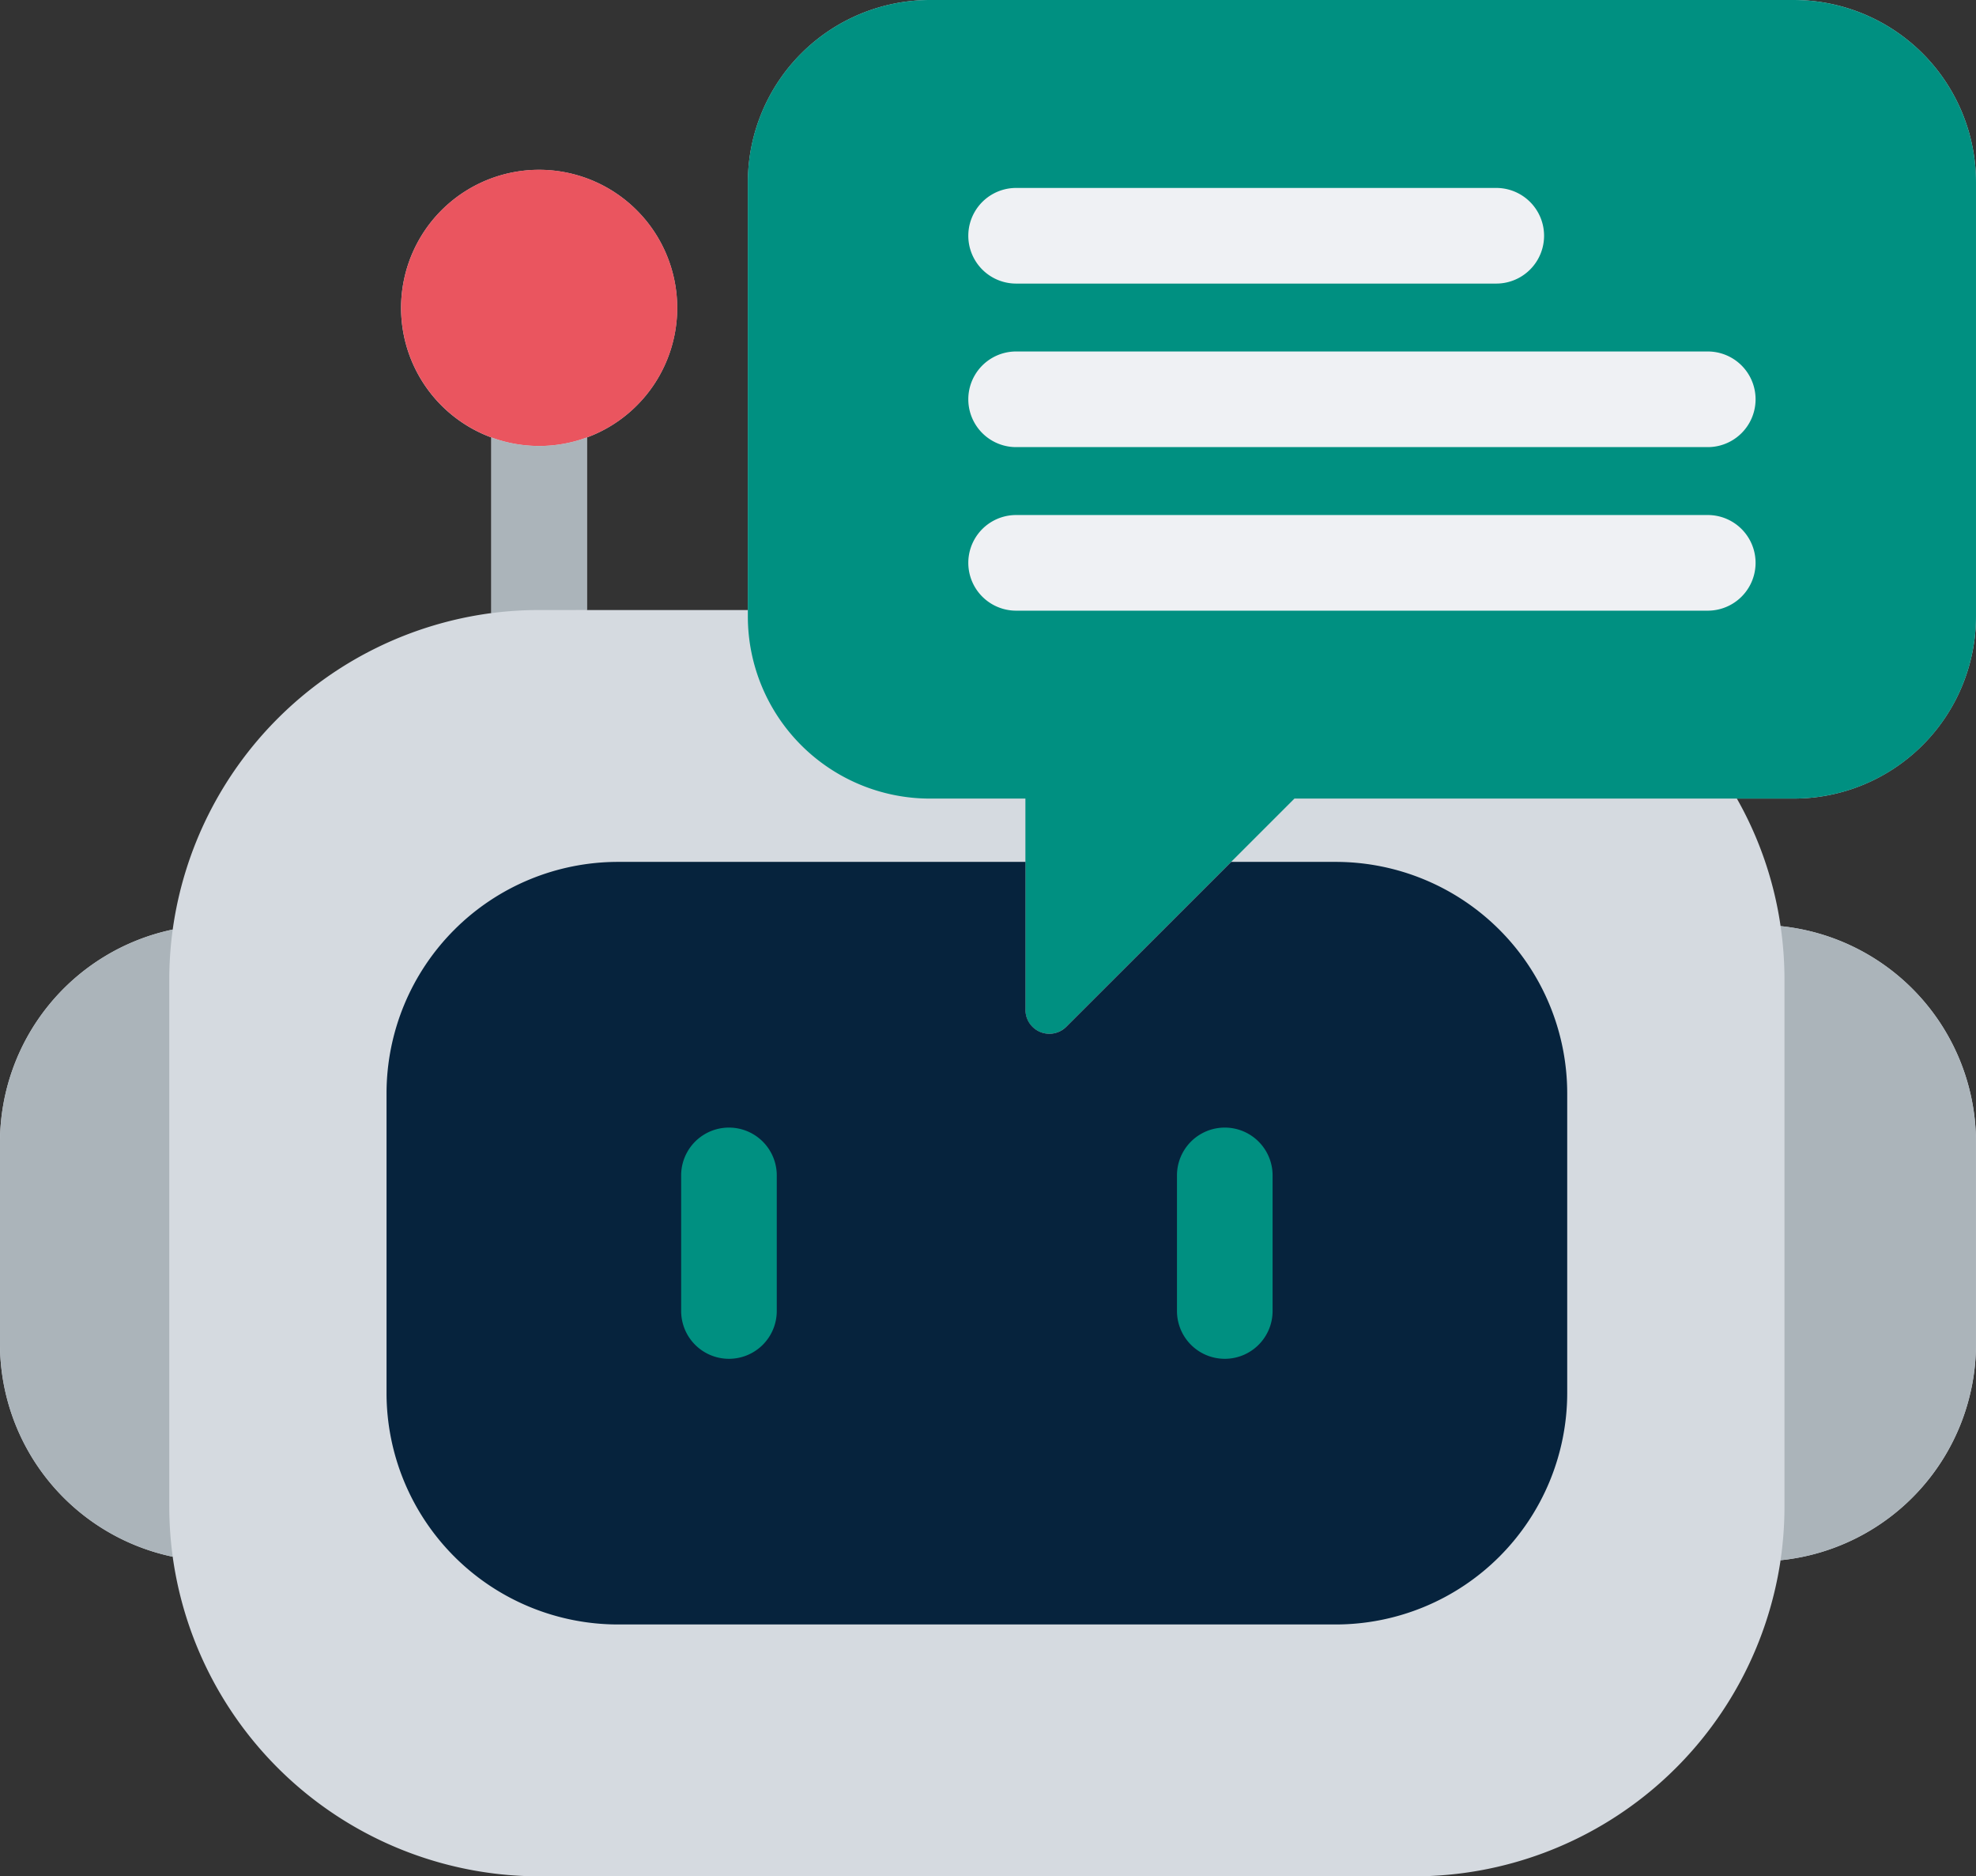 <?xml version="1.0" encoding="UTF-8"?> <svg xmlns="http://www.w3.org/2000/svg" width="147.224" height="139.769" viewBox="0 0 147.224 139.769"><rect x="0" y="0" width="147.224" height="139.769" fill="#333333" stroke="none"/><g id="chat-bot" transform="translate(-8 -20.557)"><path id="Path_65114" data-name="Path 65114" d="M155.224,66.472V34.122a13.585,13.585,0,0,0-13.574-13.565H77.3A13.585,13.585,0,0,0,63.723,34.122V66H51.731V53.143a10.286,10.286,0,1,0-7.124,0V66.228A27.615,27.615,0,0,0,20.869,89.8,16.2,16.2,0,0,0,8,105.636v15.052a16.2,16.2,0,0,0,12.868,15.831,27.6,27.6,0,0,0,27.3,23.808H113.4a27.6,27.6,0,0,0,27.264-23.546,16.2,16.2,0,0,0,14.562-16.092V105.636a16.2,16.2,0,0,0-14.56-16.092,27.154,27.154,0,0,0-3.258-9.5h4.244a13.589,13.589,0,0,0,13.574-13.574Z" transform="translate(-0.001)" fill="#d5dae0"></path><path id="Path_65115" data-name="Path 65115" d="M273.657,20.557H209.3a13.585,13.585,0,0,0-13.574,13.565V66.472A13.574,13.574,0,0,0,209.3,80.045h7.106V95.783a1.781,1.781,0,0,0,3.04,1.26l17.006-17h37.2A13.574,13.574,0,0,0,287.23,66.472V34.123a13.585,13.585,0,0,0-13.574-13.565Z" transform="translate(-132.007 0)" fill="#009081"></path><path id="Path_65118" data-name="Path 65118" d="M175.759,236.857h-7.8l-12.29,12.283a1.781,1.781,0,0,1-3.04-1.26V236.857H122.259a17.253,17.253,0,0,0-17.234,17.233v22.338a17.253,17.253,0,0,0,17.234,17.234h53.5a17.253,17.253,0,0,0,17.234-17.234V254.09a17.253,17.253,0,0,0-17.234-17.233Z" transform="translate(-68.226 -152.097)" fill="#06233d"></path><path id="Path_65119" data-name="Path 65119" d="M307,320.753a3.562,3.562,0,0,1-3.562-3.562v-10.1a3.562,3.562,0,1,1,7.124,0v10.1A3.562,3.562,0,0,1,307,320.753Z" transform="translate(-207.746 -198.977)" fill="#009081"></path><path id="Path_65120" data-name="Path 65120" d="M182.539,320.753a3.562,3.562,0,0,1-3.562-3.562v-10.1a3.562,3.562,0,0,1,7.124,0v10.1A3.562,3.562,0,0,1,182.539,320.753Z" transform="translate(-120.227 -198.977)" fill="#009081"></path><g id="Group_28225" data-name="Group 28225" transform="translate(80.145 34.557)"><path id="Path_65121" data-name="Path 65121" d="M306.152,156.934H254.62a3.562,3.562,0,0,1,0-7.124h51.532a3.562,3.562,0,1,1,0,7.124Z" transform="translate(-251.058 -125.445)" fill="#eff1f4"></path><path id="Path_65122" data-name="Path 65122" d="M290.394,74.847H254.621a3.562,3.562,0,0,1,0-7.124h35.774a3.562,3.562,0,0,1,0,7.124Z" transform="translate(-251.059 -67.723)" fill="#eff1f4"></path><path id="Path_65123" data-name="Path 65123" d="M306.152,115.89H254.62a3.562,3.562,0,0,1,0-7.124h51.532a3.562,3.562,0,1,1,0,7.124Z" transform="translate(-251.058 -96.584)" fill="#eff1f4"></path></g><path id="Path_65124" data-name="Path 65124" d="M118.965,63.159a10.288,10.288,0,1,0,10.293,10.284,10.3,10.3,0,0,0-10.293-10.284Z" transform="translate(-70.797 -29.957)" fill="#ea555f"></path><g id="Group_28226" data-name="Group 28226" transform="translate(8 89.544)"><path id="Path_65126" data-name="Path 65126" d="M20.612,296.819V257.6a27.659,27.659,0,0,1,.256-3.749A16.2,16.2,0,0,0,8,269.686v15.052a16.2,16.2,0,0,0,12.868,15.831,27.662,27.662,0,0,1-.256-3.749Z" transform="translate(-8 -253.594)" fill="#abb4ba"></path><path id="Path_65127" data-name="Path 65127" d="M454.943,252.976a27.782,27.782,0,0,1,.291,4.011V296.2a27.674,27.674,0,0,1-.293,4.011A16.2,16.2,0,0,0,469.5,284.12V269.068a16.2,16.2,0,0,0-14.56-16.092Z" transform="translate(-322.279 -252.976)" fill="#abb4ba"></path></g><path id="Path_65128" data-name="Path 65128" d="M138.453,143.192V130.337a10.282,10.282,0,0,1-7.124,0v13.086a27.711,27.711,0,0,1,3.562-.23Z" transform="translate(-86.722 -77.194)" fill="#abb4ba"></path></g></svg> 